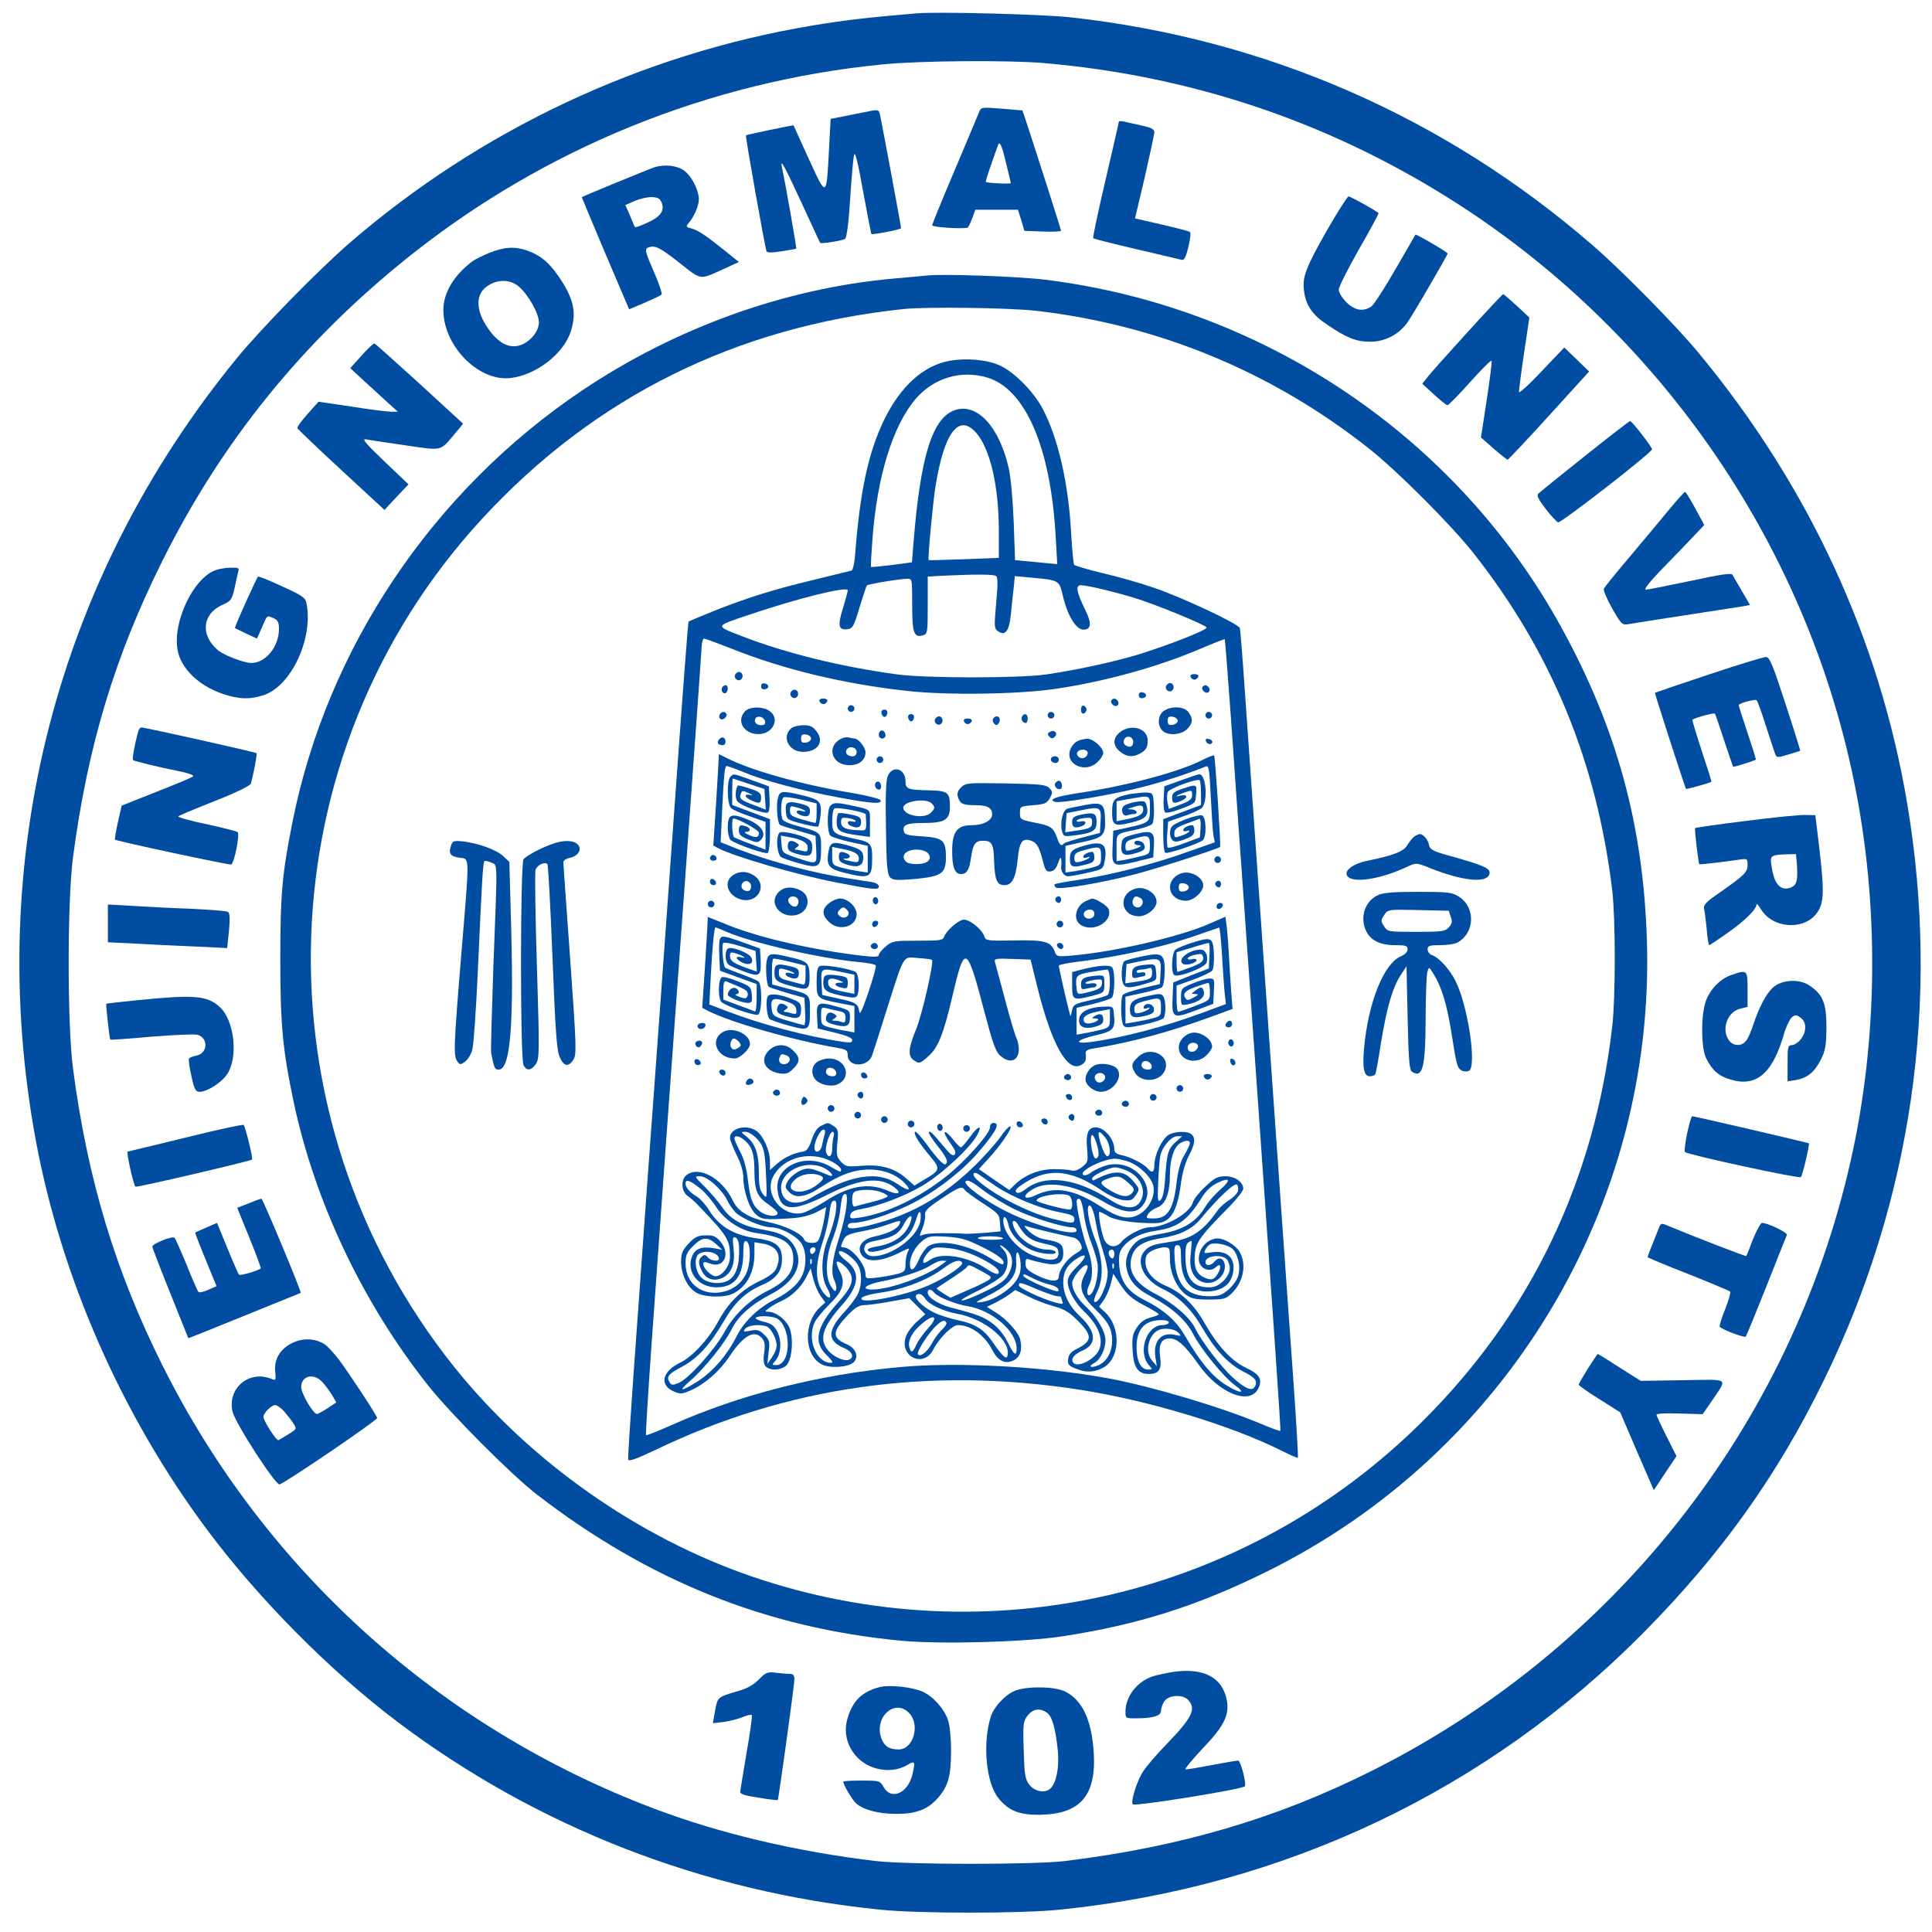 <?xml version="1.0" encoding="UTF-8" standalone="no"?>
<svg
   version="1.0"
   width="1000pt"
   height="1000pt"
   viewBox="0 0 1000 1000"
   preserveAspectRatio="xMidYMid"
   id="svg136"
   sodipodi:docname="BNU.svg"
   inkscape:version="1.4 (86a8ad7, 2024-10-11)"
   xmlns:inkscape="http://www.inkscape.org/namespaces/inkscape"
   xmlns:sodipodi="http://sodipodi.sourceforge.net/DTD/sodipodi-0.dtd"
   xmlns="http://www.w3.org/2000/svg"
   xmlns:svg="http://www.w3.org/2000/svg">
  <defs
     id="defs136" />
  <sodipodi:namedview
     id="namedview136"
     pagecolor="#ffffff"
     bordercolor="#000000"
     borderopacity="0.25"
     inkscape:showpageshadow="2"
     inkscape:pageopacity="0.0"
     inkscape:pagecheckerboard="0"
     inkscape:deskcolor="#d1d1d1"
     inkscape:document-units="pt"
     inkscape:zoom="0.29401402"
     inkscape:cx="511.88036"
     inkscape:cy="664.93428"
     inkscape:window-width="1366"
     inkscape:window-height="706"
     inkscape:window-x="-8"
     inkscape:window-y="-8"
     inkscape:window-maximized="1"
     inkscape:current-layer="svg136">
    <inkscape:page
       x="0"
       y="0"
       width="1000"
       height="1000"
       id="page2"
       margin="0"
       bleed="0" />
  </sodipodi:namedview>
  <g
     transform="matrix(0.115,0,0,-0.115,2.939,995.215)"
     fill="#014da1"
     stroke="none"
     id="g136">
    <path
       d="m 4100,8594 c -224,-19 -319,-30 -470,-55 C 2862,8411 2135,8069 1545,7558 1404,7435 1149,7175 1039,7040 226,6046 -97,4786 135,3524 250,2904 521,2287 905,1771 1138,1458 1459,1134 1765,903 2393,430 3140,139 3935,59 c 169,-18 641,-18 810,0 1009,102 1925,537 2627,1247 350,354 603,708 813,1139 394,807 523,1701 374,2590 -124,741 -443,1431 -938,2029 -102,124 -352,378 -484,491 -666,575 -1467,924 -2343,1021 -130,14 -595,26 -694,18 z m 575,-224 C 5329,8313 5938,8111 6492,7764 7431,7177 8098,6218 8319,5138 8433,4585 8428,3976 8304,3429 8036,2239 7241,1228 6141,680 5716,468 5287,342 4770,278 4629,261 4063,261 3915,278 3561,320 3212,402 2915,515 1949,881 1164,1590 705,2510 493,2934 368,3349 303,3845 c -26,201 -26,749 0,950 66,501 188,905 403,1336 268,538 634,989 1109,1368 611,488 1350,788 2130,865 169,17 565,20 730,6 z"
       id="path1" />
    <path
       d="m 4381,8149 c -5,-13 -55,-131 -110,-262 -56,-131 -101,-242 -101,-247 0,-9 147,-18 160,-10 4,3 13,22 21,43 l 13,37 h 96 96 l 15,-47 14,-48 83,-3 c 45,-2 82,0 82,4 0,6 -170,536 -174,541 0,0 -43,4 -93,8 -91,7 -93,7 -102,-16 z m 124,-239 c 10,-41 19,-77 19,-80 1,-5 -107,0 -112,5 -3,3 11,44 54,165 8,22 18,0 39,-90 z"
       id="path2" />
    <path
       d="m 3860,8148 c -25,-5 -68,-13 -96,-19 l -51,-10 -7,-132 c -12,-226 -10,-225 -91,-49 -38,84 -69,152 -69,152 -14,-1 -211,-42 -214,-45 -4,-3 84,-495 92,-521 3,-8 23,-8 68,-1 34,5 64,11 66,12 3,2 -50,302 -64,365 -10,47 12,6 91,-165 43,-93 79,-172 81,-174 4,-5 98,9 112,18 7,4 16,69 23,181 6,96 14,186 18,198 4,16 18,-39 40,-165 19,-103 36,-190 37,-192 4,-5 134,20 134,26 0,10 -91,498 -96,516 -6,19 -9,19 -74,5 z"
       id="path3" />
    <path
       d="m 5010,8106 c 0,-4 -27,-122 -60,-263 -33,-141 -58,-258 -55,-261 2,-3 89,-25 192,-49 104,-24 195,-46 204,-48 13,-4 20,8 32,57 10,41 12,65 6,69 -6,3 -63,18 -128,33 l -118,27 44,186 c 23,102 43,193 43,203 0,12 -15,20 -57,29 -32,7 -68,15 -80,18 -13,3 -23,2 -23,-1 z"
       id="path4" />
    <path
       d="m 2925,7903 c -16,-4 -326,-132 -332,-136 0,-1 47,-115 106,-254 l 107,-251 69,29 c 39,17 73,33 77,37 4,4 -11,48 -32,97 -45,103 -46,111 -22,117 28,8 51,-5 141,-76 94,-74 84,-72 194,-22 l 67,31 -62,50 c -89,71 -122,93 -152,101 -24,6 -25,8 -13,23 25,28 47,79 47,108 -1,45 -36,111 -72,133 -31,19 -78,24 -123,13 z m 29,-165 c 12,-35 -11,-63 -72,-89 -52,-22 -49,-22 -55,-6 -3,6 -12,29 -21,50 l -17,38 43,19 c 24,10 59,18 78,17 28,-2 36,-7 44,-29 z"
       id="path5" />
    <path
       d="m 5946,7616 c -96,-170 -111,-209 -102,-274 8,-63 39,-107 105,-150 87,-59 130,-76 191,-76 68,-1 134,34 172,91 32,48 178,299 178,306 0,6 -142,89 -145,85 -1,-2 -41,-72 -90,-156 -48,-84 -97,-159 -108,-167 -36,-25 -75,-19 -113,19 -19,19 -34,44 -34,56 0,13 41,94 91,182 50,87 90,161 88,163 -13,12 -126,75 -135,75 -5,0 -49,-69 -98,-154 z"
       id="path6" />
    <path
       d="m 2177,7516 c -32,-13 -65,-30 -75,-37 -85,-64 -132,-142 -132,-221 0,-158 154,-318 296,-306 116,10 246,108 278,212 27,84 12,148 -56,247 -44,63 -81,94 -140,115 -57,20 -104,17 -171,-10 z m 133,-152 c 42,-36 90,-121 90,-161 0,-40 -39,-88 -85,-103 -47,-15 -95,8 -139,69 -63,86 -64,164 -3,201 46,28 99,26 137,-6 z"
       id="path7" />
    <path
       d="m 4145,7414 c -22,-2 -91,-9 -152,-14 -486,-44 -978,-221 -1398,-503 -673,-452 -1148,-1159 -1304,-1942 -47,-235 -55,-329 -55,-615 0,-295 10,-408 60,-645 95,-450 311,-905 604,-1275 102,-129 375,-403 490,-492 504,-389 1035,-602 1644,-659 178,-16 551,-6 721,20 340,52 607,136 920,291 1079,533 1749,1645 1712,2840 -16,519 -135,955 -385,1410 -470,857 -1339,1443 -2322,1565 -123,15 -456,27 -535,19 z m 495,-159 c 551,-64 1063,-276 1500,-623 127,-101 368,-343 466,-467 352,-447 556,-942 625,-1520 15,-128 15,-480 0,-610 -80,-695 -367,-1293 -851,-1775 -795,-793 -1960,-1064 -3020,-702 -514,176 -999,517 -1340,942 -908,1135 -854,2759 126,3821 505,547 1140,862 1894,942 103,11 477,6 600,-8 z"
       id="path8" />
    <path
       d="m 4248,7030 c -117,-21 -220,-114 -294,-265 -71,-147 -108,-318 -130,-598 -3,-46 -11,-80 -17,-81 -7,-2 -82,-20 -167,-41 -184,-44 -302,-81 -453,-141 -61,-25 -112,-46 -113,-47 -3,-3 -20,-226 -84,-1117 -27,-382 -57,-787 -65,-900 -15,-196 -44,-607 -100,-1383 -14,-198 -25,-365 -23,-372 2,-10 35,2 118,41 596,288 1236,379 1915,273 312,-49 679,-160 909,-275 38,-19 70,-33 72,-31 2,2 -7,163 -21,358 -54,753 -150,2125 -216,3069 -11,162 -22,301 -24,307 -7,20 -257,137 -385,181 -63,22 -169,52 -235,67 -66,16 -123,33 -126,37 -3,5 -9,65 -13,134 -12,231 -58,434 -129,569 -40,76 -127,164 -192,194 -56,26 -150,35 -227,21 z m 169,-75 c 173,-51 287,-316 309,-718 l 7,-122 -95,9 -95,9 -6,171 c -4,98 -13,201 -22,241 -41,184 -139,293 -237,265 -106,-31 -161,-203 -193,-611 l -6,-76 -91,-12 c -50,-6 -92,-10 -93,-9 -2,2 1,57 6,123 21,284 91,512 195,634 81,94 204,131 321,96 z m -49,-249 c 63,-72 102,-240 102,-441 v -122 l -157,-6 c -87,-3 -158,-5 -159,-4 -4,9 19,258 31,332 39,243 105,330 183,241 z m 89,-644 c 9,-6 9,-35 1,-122 -9,-104 -9,-115 7,-126 33,-25 52,-1 59,73 4,37 9,92 13,121 l 5,53 76,-7 c 122,-11 124,-12 139,-77 21,-92 60,-157 94,-157 35,0 38,29 8,89 -39,79 -45,111 -20,111 28,0 141,-27 241,-57 93,-28 317,-120 325,-133 6,-10 -154,-73 -295,-118 -108,-34 -290,-74 -430,-94 -125,-17 -543,-17 -670,1 -256,35 -501,96 -697,172 -123,48 -125,43 42,99 214,72 435,127 435,107 0,-6 -10,-42 -21,-79 -25,-78 -21,-101 18,-96 25,3 30,10 56,98 16,52 31,97 33,99 5,6 150,30 182,30 22,1 22,-1 22,-118 0,-127 8,-149 50,-136 19,6 20,14 20,135 v 129 l 73,4 c 147,7 222,6 234,-1 z M 3263,5736 c 240,-96 512,-161 797,-192 182,-20 501,-15 668,10 228,34 470,102 661,185 52,22 96,39 98,38 1,-2 14,-163 28,-358 13,-195 45,-642 70,-994 132,-1873 155,-2208 152,-2211 -2,-2 -41,12 -88,32 -175,74 -491,168 -684,204 -292,54 -681,75 -941,51 -363,-33 -720,-124 -1027,-261 -61,-27 -113,-48 -115,-45 -2,2 10,199 27,437 38,536 100,1389 146,2023 43,596 74,1027 77,1083 1,23 6,42 11,42 5,0 59,-20 120,-44 z"
       id="path9" />
    <path
       d="m 3284,5619 c -10,-17 13,-36 27,-22 12,12 4,33 -11,33 -5,0 -12,-5 -16,-11 z"
       id="path10" />
    <path
       d="m 5333,5608 c 2,-7 10,-13 17,-13 7,0 15,6 18,13 2,7 -5,12 -18,12 -13,0 -20,-5 -17,-12 z"
       id="path11" />
    <path
       d="m 3400,5565 c 0,-10 7,-15 18,-13 21,4 19,22 -2,26 -10,2 -16,-3 -16,-13 z"
       id="path12" />
    <path
       d="m 5224,5569 c -10,-17 13,-36 27,-22 12,12 4,33 -11,33 -5,0 -12,-5 -16,-11 z"
       id="path13" />
    <path
       d="m 3225,5560 c -8,-13 4,-32 16,-25 12,8 12,35 0,35 -6,0 -13,-4 -16,-10 z"
       id="path14" />
    <path
       d="m 5386,5561 c -3,-5 1,-14 8,-20 16,-13 32,2 21,19 -8,12 -22,13 -29,1 z"
       id="path15" />
    <path
       d="m 3534,5539 c -10,-17 13,-36 27,-22 12,12 4,33 -11,33 -5,0 -12,-5 -16,-11 z"
       id="path16" />
    <path
       d="m 5100,5525 c 0,-10 7,-15 18,-13 21,4 19,22 -2,26 -10,2 -16,-3 -16,-13 z"
       id="path17" />
    <path
       d="m 3663,5498 c 2,-7 10,-13 17,-13 7,0 15,6 18,13 2,7 -5,12 -18,12 -13,0 -20,-5 -17,-12 z"
       id="path18" />
    <path
       d="m 4976,5501 c -3,-5 1,-14 8,-20 16,-13 32,2 21,19 -8,12 -22,13 -29,1 z"
       id="path19" />
    <path
       d="m 3790,5465 c 0,-8 7,-15 15,-15 8,0 15,7 15,15 0,8 -7,15 -15,15 -8,0 -15,-7 -15,-15 z"
       id="path20" />
    <path
       d="m 4840,5460 c 0,-13 5,-20 13,-17 6,2 12,10 12,17 0,7 -6,15 -12,18 -8,2 -13,-5 -13,-18 z"
       id="path21" />
    <path
       d="m 3327,5452 c -40,-44 -4,-102 61,-102 66,0 99,70 50,104 -31,22 -91,20 -111,-2 z m 91,-45 c 2,-11 -3,-17 -17,-17 -23,0 -35,15 -26,31 10,15 39,6 43,-14 z"
       id="path22" />
    <path
       d="m 5212,5454 c -26,-18 -30,-65 -6,-88 24,-25 86,-20 112,7 26,28 27,45 6,75 -18,27 -78,30 -112,6 z m 63,-44 c 0,-8 -10,-16 -22,-18 -18,-3 -23,2 -23,18 0,16 5,21 23,18 12,-2 22,-10 22,-18 z"
       id="path23" />
    <path
       d="m 3942,5444 c 4,-21 22,-23 26,-1 2,10 -3,17 -13,17 -10,0 -15,-6 -13,-16 z"
       id="path24" />
    <path
       d="m 3215,5440 c -11,-17 5,-32 21,-19 7,6 11,15 8,20 -7,12 -21,11 -29,-1 z"
       id="path25" />
    <path
       d="m 4690,5435 c 0,-8 7,-15 15,-15 8,0 15,7 15,15 0,8 -7,15 -15,15 -8,0 -15,-7 -15,-15 z"
       id="path26" />
    <path
       d="m 5400,5435 c 0,-8 7,-15 15,-15 8,0 15,7 15,15 0,8 -7,15 -15,15 -8,0 -15,-7 -15,-15 z"
       id="path27" />
    <path
       d="m 4062,5424 c 4,-21 22,-23 26,-1 2,10 -3,17 -13,17 -10,0 -15,-6 -13,-16 z"
       id="path28" />
    <path
       d="m 4575,5430 c -7,-12 2,-30 16,-30 5,0 9,9 9,20 0,21 -15,27 -25,10 z"
       id="path29" />
    <path
       d="m 4184,5419 c -10,-17 13,-36 27,-22 12,12 4,33 -11,33 -5,0 -12,-5 -16,-11 z"
       id="path30" />
    <path
       d="m 4444,5419 c -3,-6 -1,-16 5,-22 9,-9 14,-8 21,3 9,15 4,30 -10,30 -5,0 -12,-5 -16,-11 z"
       id="path31" />
    <path
       d="m 4313,5408 c 2,-7 10,-13 17,-13 7,0 15,6 18,13 2,7 -5,12 -18,12 -13,0 -20,-5 -17,-12 z"
       id="path32" />
    <path
       d="m 3538,5378 c -48,-38 -15,-108 51,-108 67,0 97,47 60,93 -16,21 -29,27 -58,27 -20,0 -44,-6 -53,-12 z m 87,-48 c 0,-8 -10,-16 -22,-18 -18,-3 -23,2 -23,18 0,16 5,21 23,18 12,-2 22,-10 22,-18 z"
       id="path33" />
    <path
       d="m 5016,5359 c -34,-26 -34,-62 0,-88 30,-24 55,-26 87,-10 29,16 37,28 37,61 0,54 -74,76 -124,37 z m 59,-43 c 0,-22 -14,-29 -34,-17 -19,12 -6,43 16,39 10,-2 18,-12 18,-22 z"
       id="path34" />
    <path
       d="m 3936,5363 c -12,-12 -6,-33 9,-33 8,0 15,6 15,14 0,17 -14,28 -24,19 z"
       id="path35" />
    <path
       d="m 4700,5360 c -12,-7 -12,-12 -2,-22 9,-9 15,-9 24,0 16,16 -2,34 -22,22 z"
       id="path36" />
    <path
       d="m 3211,5326 c -12,-14 -5,-26 16,-26 15,0 18,26 4,34 -5,3 -14,0 -20,-8 z"
       id="path37" />
    <path
       d="m 3770,5333 c -79,-29 -58,-123 28,-123 43,0 72,23 72,58 0,22 -32,62 -49,62 -5,0 -15,2 -23,4 -7,3 -20,2 -28,-1 z m 60,-63 c 0,-13 -7,-20 -19,-20 -22,0 -35,15 -26,30 12,19 45,11 45,-10 z"
       id="path38" />
    <path
       d="m 4823,5318 c -12,-6 -26,-23 -32,-39 -23,-67 71,-108 124,-54 14,13 25,31 25,40 0,24 -46,65 -72,64 -13,0 -33,-5 -45,-11 z m 47,-53 c 0,-9 -7,-18 -16,-22 -18,-7 -39,11 -30,26 11,17 46,13 46,-4 z"
       id="path39" />
    <path
       d="m 5402,5318 c 5,-15 28,-18 29,-3 0,6 -7,12 -17,13 -10,3 -15,-1 -12,-10 z"
       id="path40" />
    <path
       d="m 3209,5238 c 0,-13 -6,-106 -12,-206 l -12,-184 25,-13 c 75,-38 353,-119 530,-153 164,-32 190,-35 190,-18 0,9 -13,17 -32,20 -18,3 -67,10 -108,17 -148,22 -344,74 -491,130 l -81,32 7,151 c 7,147 11,185 18,192 2,2 36,-10 75,-26 90,-38 257,-83 430,-115 150,-28 196,-31 190,-13 -3,7 -59,21 -134,34 -224,37 -447,100 -556,155 l -38,19 z"
       id="path41" />
    <path
       d="m 5387,5234 c -104,-54 -341,-117 -557,-149 -104,-16 -138,-29 -108,-40 21,-8 248,30 388,65 96,24 209,61 291,94 14,6 17,-10 23,-136 4,-79 9,-157 12,-174 l 6,-31 -119,-42 c -152,-55 -348,-105 -488,-126 -60,-9 -111,-18 -114,-21 -3,-2 0,-9 5,-14 13,-13 209,20 364,61 103,27 367,113 376,121 4,5 -22,407 -27,412 -2,2 -26,-7 -52,-20 z"
       id="path42" />
    <path
       d="m 3920,5235 c 0,-8 7,-15 15,-15 8,0 15,7 15,15 0,8 -7,15 -15,15 -8,0 -15,-7 -15,-15 z"
       id="path43" />
    <path
       d="m 4707,5244 c -9,-10 2,-24 19,-24 8,0 14,7 14,15 0,15 -21,21 -33,9 z"
       id="path44" />
    <path
       d="m 3970,5161 c -8,-20 -11,-91 -8,-235 2,-170 6,-208 19,-221 13,-13 30,-14 113,-7 121,12 138,24 138,102 -1,73 -15,84 -110,90 -65,4 -77,8 -80,24 -6,28 15,36 93,36 91,0 115,15 115,73 0,65 -9,72 -96,74 -95,2 -104,6 -104,41 0,57 -59,74 -80,23 z m 198,-123 c 16,-16 15,-23 -4,-42 -30,-30 -124,-13 -124,23 0,29 102,45 128,19 z m -17,-224 c 22,-27 -1,-49 -51,-49 -29,0 -46,5 -53,17 -17,25 9,48 53,48 22,0 43,-7 51,-16 z"
       id="path45" />
    <path
       d="m 3262,5158 c -17,-17 -15,-123 2,-140 7,-8 46,-25 85,-38 l 71,-25 v -62 -63 l -66,25 c -36,13 -69,27 -75,30 -9,6 -13,85 -4,85 21,0 115,-52 115,-64 0,-22 -12,-25 -45,-10 -19,8 -23,13 -12,14 21,0 22,16 1,24 -27,10 -34,7 -34,-18 0,-19 9,-27 42,-40 37,-15 43,-16 57,-2 27,28 4,65 -58,91 -75,31 -91,25 -91,-35 0,-26 6,-52 13,-57 22,-18 156,-65 167,-58 5,3 10,39 10,79 v 73 l -85,32 -85,32 v 60 c 0,32 1,59 3,59 1,0 34,-11 72,-24 l 70,-23 3,-46 3,-47 -52,20 c -61,23 -69,29 -60,52 5,14 9,15 36,2 18,-8 21,-12 8,-8 -31,7 -29,-10 2,-24 37,-17 45,-15 45,12 0,20 -8,27 -51,41 -28,9 -52,15 -53,14 -12,-14 -14,-58 -3,-71 17,-22 128,-61 139,-50 5,5 8,33 6,63 l -3,54 -75,27 c -89,32 -83,31 -98,16 z"
       id="path46" />
    <path
       d="m 5290,5142 -75,-27 -3,-54 c -2,-30 1,-58 6,-63 5,-5 36,2 73,16 63,24 64,24 67,65 4,46 3,47 -61,25 -39,-13 -47,-20 -47,-40 0,-27 8,-29 44,-13 30,14 25,29 -7,22 -31,-8 -18,2 21,15 30,10 32,10 32,-12 0,-19 -10,-27 -52,-43 l -53,-20 -6,31 c -3,17 -2,38 2,46 8,16 134,62 143,52 3,-3 6,-29 6,-58 v -53 l -85,-32 -85,-32 v -73 c 0,-40 4,-75 9,-78 10,-7 148,40 169,56 18,15 16,104 -3,112 -16,6 -109,-27 -132,-46 -17,-14 -16,-53 0,-67 10,-8 24,-6 55,6 33,12 42,21 42,40 0,12 -4,23 -9,23 -18,0 -41,-12 -41,-22 0,-6 7,-7 16,-4 8,3 13,2 10,-3 -3,-5 -19,-14 -36,-19 -28,-10 -30,-9 -30,12 0,18 10,26 52,42 29,10 56,21 61,23 4,1 7,-16 5,-40 l -3,-44 -70,-26 c -38,-15 -72,-24 -75,-19 -3,4 -4,32 -2,62 l 4,54 66,23 c 37,12 75,30 85,38 30,28 20,156 -12,152 -4,0 -40,-12 -81,-27 z"
       id="path47" />
    <path
       d="m 3915,5130 c -7,-12 2,-30 16,-30 12,0 12,27 0,35 -5,3 -12,1 -16,-5 z"
       id="path48" />
    <path
       d="m 4724,5129 c -8,-14 11,-33 25,-25 11,7 4,36 -9,36 -5,0 -12,-5 -16,-11 z"
       id="path49" />
    <path
       d="m 4300,5110 c -15,-15 -19,-27 -14,-43 9,-31 22,-37 80,-37 52,0 74,-12 74,-41 0,-28 -40,-49 -91,-49 -67,0 -89,-29 -89,-117 0,-72 12,-103 39,-103 27,0 38,18 46,75 9,61 19,75 55,75 39,0 47,-15 49,-95 3,-82 13,-105 46,-105 35,0 52,33 60,118 8,79 21,97 63,81 24,-9 35,-30 52,-97 9,-36 15,-43 33,-40 15,2 26,14 34,38 8,24 12,29 14,15 1,-11 1,-24 0,-29 -4,-21 12,-46 30,-46 11,0 51,7 89,16 67,15 70,17 76,50 15,79 -7,96 -90,72 -55,-15 -66,-25 -66,-59 0,-37 10,-42 64,-28 39,9 46,15 46,35 0,13 -4,24 -9,24 -18,0 -41,-12 -41,-22 0,-6 8,-7 18,-3 11,4 13,3 7,-3 -5,-5 -22,-12 -37,-16 -24,-6 -28,-3 -28,17 0,19 8,25 45,35 71,19 75,17 75,-28 0,-37 -2,-40 -37,-50 -21,-6 -57,-13 -80,-17 l -43,-6 v 60 60 l 81,18 c 90,19 100,30 97,106 -2,66 -14,74 -89,60 -35,-7 -72,-14 -81,-17 -20,-6 -33,-62 -24,-100 7,-25 9,-26 57,-20 83,11 99,21 99,60 0,40 -11,45 -67,34 -36,-8 -43,-13 -43,-34 0,-24 13,-30 44,-18 23,9 20,27 -4,21 -11,-3 -20,-2 -20,3 0,4 16,10 35,12 31,3 35,1 35,-18 0,-25 -9,-30 -74,-39 l -47,-7 3,43 3,43 65,13 c 86,18 92,15 88,-49 l -3,-53 -77,-20 c -42,-11 -80,-23 -84,-27 -13,-14 -20,-9 -32,26 -17,46 -28,54 -103,68 -62,13 -64,14 -64,43 0,29 1,30 60,35 52,4 61,8 75,32 13,25 13,29 -3,45 -15,16 -41,18 -197,21 -171,3 -180,2 -200,-18 z"
       id="path50" />
    <path
       d="m 3474,5054 c -6,-34 0,-101 10,-112 3,-3 41,-15 83,-27 l 78,-23 3,-61 c 3,-70 6,-69 -88,-38 -64,22 -65,23 -68,61 l -3,39 33,-6 c 60,-10 88,-25 88,-48 0,-17 -4,-20 -22,-15 -13,3 -27,6 -33,6 -5,0 -3,5 5,10 13,9 13,11 0,20 -25,16 -40,11 -40,-14 0,-19 8,-26 44,-36 53,-15 66,-9 66,31 0,25 -6,33 -37,46 -21,8 -55,18 -75,20 -33,5 -38,3 -43,-19 -7,-27 0,-77 13,-90 5,-5 41,-18 81,-29 92,-26 101,-20 101,67 0,72 1,71 -100,99 -36,9 -68,22 -72,29 -12,17 -9,94 3,101 5,4 41,-1 80,-10 l 69,-17 v -44 c 0,-24 -3,-44 -6,-44 -3,0 -30,7 -60,16 -46,13 -54,19 -54,39 0,22 3,23 31,15 18,-5 34,-12 38,-16 3,-4 -4,-3 -16,0 -26,8 -32,-8 -7,-18 30,-12 44,-6 44,17 0,20 -8,25 -47,35 -56,12 -66,6 -61,-39 3,-33 5,-35 71,-52 38,-10 71,-16 74,-13 3,3 8,27 11,54 5,58 -4,68 -85,87 -92,22 -101,21 -109,-21 z"
       id="path51" />
    <path
       d="m 5055,5079 c -66,-14 -75,-23 -75,-81 0,-60 10,-65 87,-46 63,15 79,32 69,72 -6,26 -9,27 -49,21 -23,-4 -48,-12 -55,-19 -16,-16 -4,-49 15,-42 8,3 21,6 29,6 24,0 16,20 -8,21 -22,1 -22,1 2,9 41,13 50,11 50,-10 0,-22 -23,-34 -84,-45 l -36,-7 v 45 45 l 63,11 c 91,16 87,18 87,-44 0,-63 -1,-64 -105,-87 l -60,-13 -3,-73 c -4,-89 1,-91 106,-66 l 77,19 3,53 c 4,64 -8,71 -87,51 -53,-14 -56,-17 -59,-48 -4,-42 10,-52 57,-39 45,12 53,20 45,41 -7,18 -44,24 -44,7 0,-5 8,-10 17,-10 23,0 11,-9 -26,-20 -29,-8 -31,-7 -31,15 0,19 8,26 38,34 65,19 72,16 72,-29 0,-37 -2,-40 -37,-49 -21,-5 -55,-13 -75,-17 l -38,-6 v 60 c 0,67 -6,62 93,83 31,7 62,18 68,25 5,7 9,41 7,76 -3,62 -3,63 -33,65 -16,0 -52,-3 -80,-8 z"
       id="path52" />
    <path
       d="m 3712,5028 c -16,-16 -16,-123 1,-136 7,-6 48,-19 90,-28 l 77,-17 v -60 -60 l -42,6 c -24,4 -60,11 -80,17 -36,10 -38,13 -38,52 v 40 l 36,-7 c 61,-11 84,-23 84,-45 0,-17 -5,-19 -32,-13 -38,7 -49,13 -25,13 21,0 22,16 1,24 -27,10 -34,7 -34,-17 0,-19 8,-26 41,-36 47,-14 69,-3 69,34 0,28 -13,38 -66,53 -69,20 -82,17 -90,-23 -12,-66 -1,-81 70,-99 117,-29 126,-24 126,69 0,61 -7,69 -75,83 -99,21 -105,25 -105,81 0,27 4,52 10,56 12,8 140,-16 141,-27 0,-4 1,-23 2,-40 0,-31 -2,-33 -32,-31 -60,2 -81,12 -81,36 0,20 4,23 30,19 17,-2 32,-8 35,-12 3,-5 -4,-6 -15,-3 -24,6 -27,-12 -4,-21 30,-12 44,-6 44,18 0,21 -7,26 -47,34 -26,6 -51,8 -55,6 -4,-3 -8,-21 -8,-40 0,-39 15,-49 100,-60 l 50,-7 v 62 c 0,67 9,59 -90,81 -59,13 -74,12 -88,-2 z"
       id="path53" />
    <path
       d="m 3176,4803 c -11,-11 -6,-23 9,-23 8,0 15,4 15,9 0,13 -16,22 -24,14 z"
       id="path54" />
    <path
       d="m 5440,4785 c 0,-8 7,-15 15,-15 8,0 15,7 15,15 0,8 -7,15 -15,15 -8,0 -15,-7 -15,-15 z"
       id="path55" />
    <path
       d="m 3272,4714 c -44,-31 -21,-94 40,-109 71,-18 117,61 62,104 -32,25 -71,27 -102,5 z m 83,-48 c 0,-22 -14,-29 -34,-17 -19,12 -6,43 16,39 10,-2 18,-12 18,-22 z"
       id="path56" />
    <path
       d="m 5290,4723 c -77,-29 -60,-123 23,-123 33,0 77,40 77,69 0,37 -59,69 -100,54 z m 35,-63 c 0,-8 -10,-16 -22,-18 -18,-3 -23,2 -23,18 0,16 5,21 23,18 12,-2 22,-10 22,-18 z"
       id="path57" />
    <path
       d="m 3170,4686 c 0,-9 7,-16 16,-16 17,0 14,22 -4,28 -7,2 -12,-3 -12,-12 z"
       id="path58" />
    <path
       d="m 5447,4684 c -8,-8 1,-24 14,-24 5,0 9,7 9,15 0,15 -12,20 -23,9 z"
       id="path59" />
    <path
       d="m 3480,4640 c -54,-54 16,-130 91,-100 49,21 52,87 3,108 -37,18 -72,14 -94,-8 z m 87,-36 c 3,-8 1,-20 -6,-27 -14,-14 -47,15 -37,32 10,16 36,13 43,-5 z"
       id="path60" />
    <path
       d="m 5080,4653 c -76,-28 -60,-123 21,-123 36,0 79,36 79,65 0,41 -57,74 -100,58 z m 29,-42 c 17,-11 7,-41 -13,-41 -19,0 -29,17 -22,35 6,17 15,18 35,6 z"
       id="path61" />
    <path
       d="m 3905,4610 c -4,-6 -3,-16 3,-22 6,-6 12,-6 17,2 4,6 3,16 -3,22 -6,6 -12,6 -17,-2 z"
       id="path62" />
    <path
       d="m 4727,4614 c -8,-8 1,-24 14,-24 5,0 9,7 9,15 0,15 -12,20 -23,9 z"
       id="path63" />
    <path
       d="m 3706,4589 c -33,-26 -33,-53 -1,-84 45,-45 125,-23 125,35 0,33 -40,70 -75,70 -12,0 -34,-9 -49,-21 z m 83,-33 c 17,-20 -13,-43 -34,-26 -12,10 -13,16 -4,26 6,8 15,14 19,14 4,0 13,-6 19,-14 z"
       id="path64" />
    <path
       d="m 4865,4600 c -47,-19 -64,-81 -29,-107 54,-39 147,10 129,68 -5,16 -62,52 -77,48 -2,0 -12,-4 -23,-9 z m 35,-60 c 0,-21 -33,-29 -45,-10 -9,15 4,30 26,30 12,0 19,-7 19,-20 z"
       id="path65" />
    <path
       d="m 3160,4585 c 0,-8 7,-15 15,-15 8,0 15,7 15,15 0,8 -7,15 -15,15 -8,0 -15,-7 -15,-15 z"
       id="path66" />
    <path
       d="m 5450,4574 c 0,-17 22,-14 28,4 2,7 -3,12 -12,12 -9,0 -16,-7 -16,-16 z"
       id="path67" />
    <path
       d="m 3159,4501 c 0,-14 -6,-106 -12,-204 l -12,-179 25,-13 c 100,-52 390,-135 593,-169 31,-6 37,-11 37,-32 0,-53 89,-55 109,-2 5,13 34,104 65,203 83,260 72,243 143,237 32,-2 60,-6 62,-8 10,-9 -44,-246 -71,-312 -35,-84 -38,-120 -12,-139 25,-18 29,-17 68,18 42,37 67,98 107,269 56,239 64,235 145,-73 36,-137 50,-177 70,-194 43,-39 84,-25 84,30 0,15 -5,37 -10,48 -6,10 -29,87 -51,171 -23,84 -43,161 -46,171 -5,16 2,18 77,15 l 83,-3 32,-130 c 63,-252 134,-378 194,-345 21,11 25,20 22,52 -2,12 8,19 36,23 171,28 338,73 527,142 l 98,36 -6,76 c -3,42 -8,121 -11,176 -3,55 -8,114 -11,131 l -4,32 -78,-34 c -132,-57 -417,-123 -604,-140 -77,-7 -78,-6 -87,19 -17,43 -44,51 -183,48 -118,-2 -127,-1 -133,18 -11,34 -74,83 -98,75 -28,-8 -75,-52 -83,-76 -5,-16 -18,-18 -119,-18 -107,0 -115,-1 -144,-26 -17,-14 -31,-31 -31,-38 0,-9 -17,-10 -72,-4 -224,26 -461,80 -603,137 l -95,38 z m 88,-42 c 114,-49 416,-118 591,-135 40,-3 75,-10 78,-15 3,-5 -12,-59 -33,-121 -26,-77 -39,-105 -41,-88 -5,37 -16,43 -95,60 l -72,16 -3,57 c -3,65 -4,65 91,46 l 57,-12 v -43 -43 l -32,6 c -71,14 -83,20 -86,41 -4,24 16,28 53,12 19,-8 19,-9 -3,-9 -29,-1 -20,-17 13,-23 22,-5 25,-2 25,22 0,25 -4,28 -46,34 -56,7 -64,3 -64,-34 0,-34 14,-43 89,-59 43,-9 56,-9 63,1 12,20 9,94 -5,106 -16,14 -143,36 -162,28 -11,-4 -15,-22 -15,-70 0,-76 1,-77 103,-97 l 67,-13 v -59 -60 l -37,7 c -21,3 -55,11 -75,16 -36,10 -38,13 -38,52 0,38 1,40 26,34 15,-4 39,-10 55,-13 23,-4 29,-11 29,-30 0,-19 -4,-24 -16,-19 -9,3 -23,6 -32,6 -15,0 -15,2 -2,10 13,9 13,11 0,20 -21,13 -34,7 -38,-17 -2,-16 5,-22 39,-31 54,-14 69,-7 69,33 0,31 -2,33 -61,49 -82,23 -91,19 -87,-46 l 3,-53 78,-19 c 52,-13 77,-23 77,-33 0,-12 -9,-13 -42,-8 -162,24 -365,78 -517,136 l -84,32 7,136 c 7,128 15,211 21,211 2,0 25,-9 52,-21 z m 2227,-96 c 4,-65 9,-143 12,-173 l 6,-55 -102,-38 c -172,-64 -365,-114 -507,-133 -79,-10 -65,10 22,30 82,19 90,28 83,97 -3,34 -4,34 -50,32 -61,-2 -102,-22 -106,-53 -6,-36 20,-50 68,-38 33,9 40,15 40,34 0,25 -15,30 -40,14 -13,-8 -12,-10 5,-10 26,0 7,-17 -25,-22 -17,-2 -26,2 -28,14 -4,19 20,32 82,43 l 36,7 v -40 c 0,-39 -2,-42 -37,-52 -21,-5 -55,-13 -75,-16 l -38,-7 v 61 60 l 73,17 c 39,10 78,22 85,28 14,11 16,114 3,136 -9,14 -64,11 -143,-10 l -38,-10 v -59 c 0,-69 3,-70 95,-47 49,13 50,14 50,53 0,37 -1,39 -30,37 -60,-4 -75,-12 -75,-39 0,-22 3,-25 23,-20 12,3 28,6 35,6 6,0 12,5 12,11 0,7 -10,9 -25,7 -14,-3 -25,-2 -25,2 0,8 61,20 72,14 3,-2 4,-13 1,-23 -3,-14 -20,-23 -55,-31 -54,-14 -55,-13 -58,15 -6,59 -3,62 63,74 35,6 69,11 75,11 15,0 16,-106 1,-115 -6,-4 -43,-15 -82,-24 -67,-15 -72,-19 -78,-46 -6,-30 -6,-30 -12,-5 -12,43 -47,200 -47,208 0,4 44,13 98,19 168,21 362,63 492,107 69,24 128,44 131,45 4,0 9,-52 13,-116 z"
       id="path68" />
    <path
       d="m 3214,4426 c -3,-7 -4,-42 -2,-77 l 3,-64 82,-30 83,-30 v -63 c 0,-35 -3,-62 -8,-60 -4,2 -38,14 -75,28 l -67,25 v 43 c 0,31 4,43 13,39 87,-35 97,-41 97,-58 0,-10 -6,-19 -12,-18 -19,1 -55,17 -40,18 17,1 15,20 -4,28 -15,5 -33,-11 -34,-30 0,-11 64,-37 90,-37 18,0 21,5 18,37 -3,35 -6,38 -62,60 -32,13 -65,22 -72,19 -18,-7 -19,-100 -1,-113 23,-19 148,-62 163,-56 18,7 20,136 2,150 -7,5 -42,20 -78,33 -36,13 -68,26 -72,29 -9,8 -16,98 -9,110 4,5 35,0 76,-13 l 70,-22 3,-47 3,-46 -40,14 c -63,22 -81,34 -81,56 0,16 4,19 23,13 32,-9 59,-27 30,-19 -32,9 -29,-9 4,-24 32,-15 54,0 37,26 -12,19 -82,46 -101,39 -17,-7 -17,-60 0,-73 6,-6 39,-20 71,-32 70,-26 77,-21 74,54 l -3,50 -75,27 c -87,31 -99,33 -106,14 z"
       id="path69" />
    <path
       d="m 3425,4328 c -6,-33 0,-106 9,-115 3,-3 40,-15 83,-28 l 78,-22 3,-62 c 2,-33 0,-61 -4,-61 -4,0 -37,9 -74,20 -62,18 -68,23 -72,50 -7,49 4,56 59,39 37,-12 49,-20 51,-38 3,-21 1,-23 -20,-18 -12,4 -27,7 -33,7 -5,0 -3,5 5,10 13,9 13,11 0,20 -21,13 -34,7 -38,-17 -2,-16 6,-23 42,-33 53,-15 66,-9 66,31 0,25 -6,33 -37,45 -55,23 -104,29 -113,14 -10,-16 -5,-89 8,-102 5,-5 44,-18 86,-30 93,-25 96,-23 96,69 0,72 1,71 -102,98 l -68,18 -1,41 c -1,44 1,69 6,75 2,2 36,-4 75,-14 l 70,-17 v -45 c 0,-37 -3,-44 -17,-39 -10,3 -37,10 -60,16 -36,9 -43,15 -43,35 0,22 2,23 31,15 18,-5 34,-12 38,-16 3,-4 -4,-3 -16,0 -26,8 -32,-8 -7,-18 30,-12 44,-6 44,17 0,20 -7,25 -43,33 -57,13 -67,9 -67,-31 0,-35 11,-43 99,-65 53,-14 61,-6 59,57 -1,52 -10,61 -85,78 -90,22 -101,20 -108,-17 z"
       id="path70" />
    <path
       d="m 5337,4410 c -32,-10 -64,-24 -72,-30 -17,-14 -21,-105 -5,-115 19,-12 139,35 145,56 9,29 -4,59 -26,59 -54,0 -110,-46 -79,-65 13,-8 60,5 60,17 0,6 -9,8 -20,5 -11,-3 -20,-2 -20,3 0,8 34,20 58,20 6,0 12,-9 12,-19 0,-15 -15,-25 -55,-40 -31,-12 -58,-21 -60,-21 -3,0 -5,20 -5,44 v 44 l 69,21 c 38,12 72,21 76,21 3,0 5,-26 3,-57 l -3,-58 -80,-31 -80,-32 -3,-71 c -4,-90 3,-93 106,-54 l 77,29 3,57 c 3,54 2,57 -20,57 -12,0 -46,-10 -75,-22 -51,-21 -53,-23 -53,-61 0,-39 0,-39 32,-33 49,10 77,32 71,56 -6,24 -13,25 -39,5 -19,-14 -19,-14 1,-15 17,-1 15,-3 -9,-16 -22,-13 -30,-13 -36,-3 -14,21 -1,35 48,52 26,9 50,17 55,17 4,0 7,-18 7,-39 0,-39 0,-39 -68,-65 -37,-14 -71,-26 -75,-26 -4,0 -7,27 -7,59 v 59 l 75,27 c 41,15 79,33 85,40 6,7 10,42 8,77 -4,74 -10,77 -101,48 z"
       id="path71" />
    <path
       d="m 5098,4346 c -32,-7 -61,-15 -64,-19 -10,-10 -14,-59 -8,-89 7,-33 26,-35 103,-12 52,15 52,15 49,52 -3,34 -5,37 -33,35 -60,-4 -75,-12 -75,-39 0,-22 3,-25 23,-20 12,3 25,6 30,6 4,0 7,5 7,11 0,6 -9,9 -20,6 -11,-3 -20,-1 -20,4 0,5 9,9 19,9 11,0 26,3 35,6 12,5 16,0 16,-19 0,-28 -8,-32 -74,-42 l -47,-7 3,43 3,44 65,13 c 86,17 92,14 88,-50 l -3,-53 -80,-19 c -44,-11 -83,-24 -87,-30 -11,-16 -9,-118 2,-136 8,-13 19,-13 91,2 45,10 86,23 91,30 11,18 10,80 -2,98 -7,12 -18,13 -66,2 -68,-14 -84,-26 -84,-62 0,-35 16,-41 69,-28 35,9 41,15 39,32 -3,23 -38,30 -46,8 -2,-8 2,-10 15,-6 12,5 15,4 8,-3 -5,-6 -22,-13 -37,-17 -24,-6 -28,-3 -28,17 0,19 8,25 45,35 71,19 75,17 75,-28 0,-37 -2,-40 -37,-49 -21,-6 -57,-13 -80,-17 l -43,-7 v 61 60 l 78,17 c 42,9 81,21 86,25 13,13 18,108 6,130 -12,23 -30,24 -112,6 z"
       id="path72" />
    <path
       d="m 3900,4494 c 0,-9 5,-14 12,-12 18,6 21,28 4,28 -9,0 -16,-7 -16,-16 z"
       id="path73" />
    <path
       d="m 4730,4495 c 0,-8 7,-15 15,-15 8,0 15,7 15,15 0,8 -7,15 -15,15 -8,0 -15,-7 -15,-15 z"
       id="path74" />
    <path
       d="m 3895,4401 c -7,-12 12,-24 25,-16 11,7 4,25 -10,25 -5,0 -11,-4 -15,-9 z"
       id="path75" />
    <path
       d="m 4732,4398 c 6,-18 28,-21 28,-4 0,9 -7,16 -16,16 -9,0 -14,-5 -12,-12 z"
       id="path76" />
    <path
       d="m 5497,4053 c -12,-11 -8,-23 8,-23 8,0 15,7 15,15 0,16 -12,20 -23,8 z"
       id="path77" />
    <path
       d="m 3115,4041 c -3,-5 -1,-12 5,-16 12,-7 30,2 30,16 0,12 -27,12 -35,0 z"
       id="path78" />
    <path
       d="m 3228,4009 c -62,-36 -25,-119 53,-119 24,0 69,43 69,65 0,45 -78,80 -122,54 z m 73,-45 c 10,-13 10,-17 -2,-25 -18,-12 -26,-11 -34,1 -8,13 1,40 13,40 5,0 15,-7 23,-16 z"
       id="path79" />
    <path
       d="m 5330,4003 c -30,-11 -50,-37 -50,-63 0,-59 79,-82 125,-35 14,13 25,31 25,38 0,38 -62,75 -100,60 z m 33,-49 c 11,-11 -5,-34 -24,-34 -12,0 -19,7 -19,20 0,19 28,28 43,14 z"
       id="path80" />
    <path
       d="m 5505,3970 c -4,-6 -3,-16 3,-22 6,-6 12,-6 17,2 4,6 3,16 -3,22 -6,6 -12,6 -17,-2 z"
       id="path81" />
    <path
       d="m 3107,3964 c -8,-8 1,-24 13,-24 4,0 10,7 14,15 5,15 -14,21 -27,9 z"
       id="path82" />
    <path
       d="m 3434,3925 c -41,-41 -17,-91 48,-102 30,-4 41,-1 62,20 32,32 33,51 1,82 -32,33 -78,33 -111,0 z m 80,-21 c 21,-8 20,-30 -1,-38 -21,-8 -38,8 -30,28 7,18 9,18 31,10 z"
       id="path83" />
    <path
       d="m 5095,3895 c -28,-27 -30,-37 -14,-66 25,-48 109,-47 134,2 36,69 -63,122 -120,64 z m 63,-38 c 2,-11 -3,-17 -17,-17 -23,0 -35,15 -26,31 10,15 39,6 43,-14 z"
       id="path84" />
    <path
       d="m 3100,3876 c 0,-9 7,-16 16,-16 9,0 14,5 12,12 -6,18 -28,21 -28,4 z"
       id="path85" />
    <path
       d="m 3652,3874 c -24,-17 -29,-51 -9,-77 17,-23 67,-36 97,-25 72,27 45,118 -35,118 -17,0 -41,-7 -53,-16 z m 86,-47 c 2,-11 -3,-17 -17,-17 -23,0 -35,15 -26,31 10,15 39,6 43,-14 z"
       id="path86" />
    <path
       d="m 5512,3876 c 1,-10 8,-17 13,-17 15,1 12,24 -3,29 -9,3 -13,-2 -10,-12 z"
       id="path87" />
    <path
       d="m 4903,3860 c -23,-10 -43,-39 -43,-64 0,-26 38,-56 69,-56 60,0 107,76 68,109 -20,16 -69,22 -94,11 z m 45,-59 c -2,-9 -11,-17 -21,-19 -21,-4 -35,27 -17,38 19,12 42,0 38,-19 z"
       id="path88" />
    <path
       d="m 3212,3828 c 6,-18 28,-21 28,-4 0,9 -7,16 -16,16 -9,0 -14,-5 -12,-12 z"
       id="path89" />
    <path
       d="m 3850,3816 c 0,-9 7,-16 16,-16 9,0 14,5 12,12 -6,18 -28,21 -28,4 z"
       id="path90" />
    <path
       d="m 4765,3811 c -7,-12 12,-24 25,-16 11,7 4,25 -10,25 -5,0 -11,-4 -15,-9 z"
       id="path91" />
    <path
       d="m 5393,3808 c 2,-7 10,-13 17,-13 7,0 15,6 18,13 2,7 -5,12 -18,12 -13,0 -20,-5 -17,-12 z"
       id="path92" />
    <path
       d="m 3335,3789 c -10,-15 1,-23 20,-15 9,3 13,10 10,16 -8,13 -22,13 -30,-1 z"
       id="path93" />
    <path
       d="m 5270,3755 c 0,-8 7,-15 15,-15 8,0 15,7 15,15 0,8 -7,15 -15,15 -8,0 -15,-7 -15,-15 z"
       id="path94" />
    <path
       d="m 3455,3741 c -7,-12 12,-24 25,-16 11,7 4,25 -10,25 -5,0 -11,-4 -15,-9 z"
       id="path95" />
    <path
       d="m 3837,3734 c -8,-8 1,-24 14,-24 5,0 9,7 9,15 0,15 -12,20 -23,9 z"
       id="path96" />
    <path
       d="m 4772,3718 c 6,-18 28,-21 28,-4 0,9 -7,16 -16,16 -9,0 -14,-5 -12,-12 z"
       id="path97" />
    <path
       d="m 5150,3715 c 0,-8 7,-15 15,-15 8,0 15,7 15,15 0,8 -7,15 -15,15 -8,0 -15,-7 -15,-15 z"
       id="path98" />
    <path
       d="m 3584,3706 c -8,-22 3,-33 18,-18 9,9 9,15 0,24 -9,9 -13,7 -18,-6 z"
       id="path99" />
    <path
       d="m 5025,3691 c -7,-12 12,-24 25,-16 11,7 4,25 -10,25 -5,0 -11,-4 -15,-9 z"
       id="path100" />
    <path
       d="m 3700,3665 c 0,-8 7,-15 15,-15 8,0 15,7 15,15 0,8 -7,15 -15,15 -8,0 -15,-7 -15,-15 z"
       id="path101" />
    <path
       d="m 4905,3651 c -7,-12 12,-24 25,-16 11,7 4,25 -10,25 -5,0 -11,-4 -15,-9 z"
       id="path102" />
    <path
       d="m 3820,3635 c 0,-8 7,-15 15,-15 8,0 15,7 15,15 0,8 -7,15 -15,15 -8,0 -15,-7 -15,-15 z"
       id="path103" />
    <path
       d="m 4787,3634 c -8,-8 1,-24 14,-24 5,0 9,7 9,15 0,15 -12,20 -23,9 z"
       id="path104" />
    <path
       d="m 3940,3615 c 0,-8 7,-15 15,-15 8,0 15,7 15,15 0,8 -7,15 -15,15 -8,0 -15,-7 -15,-15 z"
       id="path105" />
    <path
       d="m 4662,3608 c 6,-18 28,-21 28,-4 0,9 -7,16 -16,16 -9,0 -14,-5 -12,-12 z"
       id="path106" />
    <path
       d="m 4060,3595 c 0,-8 7,-15 15,-15 8,0 15,7 15,15 0,8 -7,15 -15,15 -8,0 -15,-7 -15,-15 z"
       id="path107" />
    <path
       d="m 4550,3596 c 0,-9 7,-16 16,-16 9,0 14,5 12,12 -6,18 -28,21 -28,4 z"
       id="path108" />
    <path
       d="m 3670,3587 c -17,-8 -31,-29 -42,-62 -10,-33 -22,-51 -35,-53 -47,-8 -88,-27 -119,-54 l -34,-30 v 38 c 0,49 -30,116 -61,138 -46,32 -120,12 -119,-32 0,-9 14,-44 30,-77 19,-37 30,-75 30,-100 0,-60 26,-138 55,-165 27,-25 39,-27 165,-19 42,3 81,13 109,27 l 44,23 -7,-43 c -4,-24 -12,-60 -18,-80 -10,-33 -15,-38 -40,-38 -16,0 -31,6 -34,15 -11,27 -86,63 -163,79 -85,18 -134,47 -157,94 -48,102 -152,160 -209,118 -27,-20 -25,-75 5,-95 12,-9 36,-29 51,-46 129,-135 139,-151 139,-228 0,-40 -35,-87 -65,-87 -19,0 -55,35 -55,54 0,12 5,12 30,3 63,-24 94,44 47,99 -21,24 -32,29 -68,28 -36,-1 -48,-8 -76,-38 -27,-29 -33,-44 -33,-81 0,-59 31,-120 72,-141 40,-20 126,-21 164,-1 60,31 94,95 94,178 v 52 l 36,-6 c 67,-11 89,-52 62,-113 -8,-17 -33,-36 -75,-56 -79,-37 -140,-96 -184,-178 -44,-82 -118,-163 -175,-190 -81,-40 -93,-101 -24,-130 27,-11 36,-10 73,6 66,30 131,87 176,155 62,93 110,119 144,81 13,-14 16,-29 11,-65 -5,-31 -3,-52 6,-62 18,-22 73,-19 95,5 26,29 32,126 11,172 -17,35 -61,68 -93,68 -17,1 -17,2 2,16 11,9 34,22 51,30 48,20 93,62 116,108 l 21,41 12,-48 c 7,-27 22,-61 33,-76 l 21,-29 -24,-22 c -76,-71 -72,-215 8,-257 37,-19 121,-13 144,10 24,24 9,64 -30,80 -70,30 -69,56 6,135 31,31 49,42 72,42 16,0 69,7 116,16 l 86,15 36,-36 36,-36 -36,-32 c -20,-17 -42,-46 -49,-63 -39,-92 76,-152 121,-64 27,52 85,110 111,110 58,0 121,-46 155,-113 26,-49 57,-64 95,-46 31,15 41,49 30,95 -8,32 -61,91 -110,121 l -40,25 37,18 c 20,10 49,27 64,38 l 27,20 58,-29 c 32,-16 84,-36 115,-44 42,-11 69,-26 101,-58 75,-73 76,-98 1,-135 -24,-12 -35,-25 -37,-45 -3,-23 2,-30 32,-42 45,-19 80,-19 121,1 81,38 88,183 12,253 l -26,24 21,29 c 11,16 26,50 32,74 l 11,45 35,-53 c 28,-41 49,-60 102,-88 37,-19 68,-38 68,-41 0,-3 -17,-10 -37,-15 -26,-6 -45,-20 -61,-44 -20,-30 -23,-44 -20,-102 4,-79 24,-108 73,-108 45,0 59,20 51,76 -8,58 6,84 43,84 34,0 69,-31 129,-116 93,-133 234,-188 271,-107 18,39 4,62 -55,90 -66,31 -127,96 -188,202 -49,86 -104,138 -177,169 -57,25 -89,64 -89,108 0,27 6,36 30,49 16,8 40,15 55,15 24,0 25,-3 25,-53 0,-62 31,-131 73,-161 23,-17 44,-21 102,-21 64,0 77,3 100,25 56,52 72,133 38,191 -17,28 -67,59 -97,59 -46,0 -86,-43 -86,-93 0,-42 49,-64 78,-35 18,18 25,3 11,-24 -17,-32 -29,-38 -57,-27 -37,14 -51,39 -51,84 2,76 11,90 162,244 31,32 57,66 57,75 0,30 -37,56 -80,56 -35,0 -48,-7 -91,-47 -27,-25 -52,-57 -55,-69 -13,-50 -124,-114 -198,-114 -30,0 -103,-38 -124,-65 -26,-33 -68,-24 -81,19 -14,41 -25,116 -18,116 3,0 22,-9 42,-21 32,-19 125,-32 214,-30 63,2 94,52 110,175 6,47 19,95 35,126 29,55 32,80 14,98 -17,17 -80,15 -107,-4 -29,-21 -60,-89 -61,-131 0,-36 -10,-42 -31,-17 -17,20 -75,50 -116,59 -24,5 -33,12 -33,26 0,46 -45,99 -84,99 -34,0 -45,-28 -39,-94 5,-60 4,-64 -22,-84 -18,-14 -35,-20 -48,-16 -10,3 -45,6 -77,6 -65,0 -129,-24 -174,-66 l -29,-28 -69,47 -68,47 43,47 c 56,61 109,138 99,145 -5,3 -26,-19 -46,-49 -21,-29 -75,-90 -122,-135 -129,-124 -263,-203 -419,-248 -102,-29 -145,-34 -145,-16 0,8 10,14 22,14 50,0 159,35 253,80 112,54 236,149 312,237 83,97 101,133 68,133 -8,0 -15,-9 -15,-20 0,-28 -110,-152 -196,-220 -125,-99 -268,-167 -390,-186 -41,-6 -46,-5 -42,12 2,13 16,21 47,26 80,14 195,57 276,105 85,49 220,174 249,231 24,47 2,39 -35,-13 -18,-25 -36,-45 -40,-45 -4,0 -21,17 -37,38 -41,50 -50,36 -11,-18 21,-29 28,-45 20,-53 -7,-7 -19,1 -38,24 -63,75 -72,84 -78,78 -3,-4 15,-32 40,-64 29,-35 44,-62 41,-72 -6,-14 -9,-13 -27,3 -12,10 -42,47 -67,82 -26,35 -48,58 -50,52 -5,-13 18,-49 71,-113 45,-54 43,-61 -30,-103 l -43,-26 -40,35 c -53,45 -113,61 -199,54 -63,-5 -71,-4 -91,18 -20,22 -22,31 -17,84 6,54 4,62 -15,76 -27,18 -26,18 -58,2 z m 16,-39 c -4,-13 -9,-35 -12,-50 -7,-32 -34,-38 -34,-8 0,27 27,80 41,80 7,0 9,-9 5,-22 z m -305,-19 c 32,-34 37,-55 42,-183 4,-87 3,-89 -15,-66 -14,17 -18,39 -18,96 0,85 -16,131 -55,162 -27,21 -27,22 -5,22 12,0 35,-14 51,-31 z m 345,9 c -3,-13 -6,-38 -6,-55 0,-34 -16,-45 -27,-17 -8,20 15,94 29,94 6,0 8,-9 4,-22 z m 1223,-4 c 23,-29 28,-84 9,-84 -7,0 -20,25 -29,55 -18,60 -12,69 20,29 z m -30,-71 c 1,-13 -5,-23 -13,-23 -14,0 -29,86 -18,104 7,12 30,-49 31,-81 z m -1590,56 c 32,-30 41,-61 41,-142 1,-84 13,-110 66,-146 20,-14 38,-30 38,-36 2,-20 -50,-16 -78,6 -35,27 -45,55 -56,146 -5,46 -17,91 -34,123 -14,27 -26,54 -26,60 0,17 25,11 49,-11 z m 1946,3 c -41,-34 -48,-53 -55,-153 -4,-68 -11,-105 -21,-115 -14,-13 -15,-5 -12,73 2,48 6,102 9,120 6,42 49,93 77,93 h 22 z m 55,-13 c 0,-6 -11,-30 -25,-54 -18,-30 -28,-68 -35,-124 -14,-120 -40,-161 -102,-161 -36,0 -37,1 -26,20 7,11 25,24 41,29 37,14 57,64 57,146 0,72 18,127 47,144 23,14 43,14 43,0 z m -1595,-93 c 14,-9 25,-21 25,-26 0,-14 -2,-13 -51,15 -111,63 -249,-1 -235,-108 11,-95 66,-100 221,-22 146,74 240,85 305,35 35,-26 18,-36 -28,-16 -87,39 -176,24 -287,-49 -38,-24 -84,-48 -102,-51 -89,-17 -170,85 -129,164 49,94 184,122 281,58 z m 1308,13 c 53,-14 115,-72 123,-115 8,-46 -22,-104 -67,-127 -46,-24 -89,-15 -166,34 -123,80 -208,96 -296,54 -60,-28 -65,0 -6,31 68,35 187,12 304,-57 86,-51 143,-61 174,-30 85,85 -27,224 -154,190 -22,-6 -53,-20 -68,-31 -19,-14 -32,-17 -38,-11 -17,17 86,69 141,72 8,1 32,-4 53,-10 z m -1352,-36 c 31,-19 40,-40 12,-28 -81,34 -94,36 -131,18 -20,-10 -43,-30 -52,-45 -13,-24 -13,-29 4,-47 30,-33 74,-27 147,21 86,56 148,78 217,78 65,0 125,-24 161,-64 31,-33 13,-34 -35,-1 -91,62 -211,42 -394,-65 -68,-39 -130,-16 -130,48 0,81 121,132 201,85 z m 1353,-7 c 66,-27 94,-95 60,-144 -22,-32 -70,-29 -130,10 -156,100 -294,118 -382,51 -22,-17 -37,-22 -44,-15 -6,6 0,16 19,29 118,84 224,77 369,-23 29,-20 69,-38 91,-41 34,-4 43,-2 57,18 21,30 21,32 -10,68 -41,49 -86,50 -176,3 -5,-2 -8,1 -8,8 0,13 76,49 103,50 10,0 32,-6 51,-14 z m -584,-73 c 71,-47 197,-99 283,-115 53,-10 67,-16 67,-30 0,-23 -9,-22 -104,2 -109,29 -260,107 -333,173 -28,25 -19,44 10,23 12,-9 47,-33 77,-53 z m -796,51 c 24,-9 19,-21 -21,-49 -71,-48 -148,-19 -88,32 26,23 75,30 109,17 z m -473,-41 c 23,-21 48,-52 55,-68 7,-17 25,-43 39,-58 30,-29 121,-67 162,-67 39,0 110,-37 133,-70 22,-31 26,-92 9,-137 -16,-43 -58,-82 -122,-115 -79,-39 -143,-101 -177,-168 -43,-85 -105,-157 -172,-201 -80,-51 -96,-50 -34,3 61,53 156,171 185,232 28,57 87,109 177,156 106,56 145,131 108,207 -24,47 -62,69 -143,82 -91,15 -148,45 -185,100 -17,25 -53,67 -80,94 -46,45 -47,47 -22,47 16,0 42,-14 67,-37 z m 1861,8 c 28,-25 30,-31 19,-45 -19,-23 -48,-20 -98,9 -50,30 -53,40 -15,53 44,17 60,14 94,-17 z m -508,-121 c 76,-37 215,-80 258,-80 10,0 18,-6 18,-14 0,-29 -179,18 -309,82 -101,49 -204,125 -190,139 9,9 29,-2 76,-38 35,-27 101,-67 147,-89 z m 922,89 c -25,-22 -55,-56 -67,-77 -41,-69 -103,-106 -205,-122 -38,-6 -79,-18 -92,-26 -39,-25 -64,-75 -59,-116 8,-63 40,-102 119,-143 88,-47 152,-104 183,-166 34,-66 138,-194 187,-229 59,-43 19,-38 -47,5 -58,39 -111,103 -173,210 -43,75 -96,122 -189,169 -72,36 -106,83 -111,154 -3,47 0,62 18,85 28,35 82,63 143,71 103,15 145,46 210,149 17,29 42,53 69,66 59,29 66,16 14,-30 z m -2344,9 c 23,-17 56,-56 75,-85 39,-61 112,-109 183,-119 123,-17 165,-46 165,-117 0,-60 -33,-101 -116,-143 -84,-42 -152,-108 -198,-192 -42,-75 -158,-204 -201,-222 -27,-11 -33,-11 -41,1 -17,27 -8,38 59,74 67,36 124,99 184,202 49,85 97,130 169,162 66,28 93,62 93,117 1,59 -26,82 -111,94 -105,14 -171,53 -217,127 -14,23 -38,50 -53,60 -34,20 -53,42 -53,60 0,21 19,15 62,-19 z m 2424,-16 c -4,-11 -22,-29 -40,-40 -18,-11 -42,-32 -52,-47 -64,-91 -115,-126 -204,-139 -84,-13 -97,-17 -119,-37 -50,-47 -13,-134 76,-176 74,-35 130,-91 181,-179 55,-95 115,-159 182,-193 56,-28 67,-44 51,-70 -13,-20 -46,-5 -100,45 -49,44 -141,164 -166,217 -24,51 -98,115 -181,158 -81,41 -118,91 -110,148 9,60 45,87 136,102 86,14 141,41 180,89 73,89 151,163 162,152 5,-5 7,-19 4,-30 z m -1230,7 c 3,-6 40,-33 81,-60 71,-46 76,-51 78,-88 l 3,-39 -61,-6 c -34,-3 -75,-5 -92,-5 -99,5 -182,3 -197,-5 -17,-8 -17,-6 -2,29 8,20 14,48 12,60 -2,19 10,32 72,73 79,53 94,59 106,41 z m -377,-10 c 17,-6 31,-15 31,-19 0,-4 -30,-16 -67,-25 -38,-9 -74,-19 -80,-21 -9,-2 -13,8 -13,31 0,24 5,35 18,38 32,9 79,7 111,-4 z m -155,-66 c -4,-32 -19,-98 -35,-147 -30,-93 -36,-154 -18,-187 5,-11 9,-28 7,-37 -3,-14 -8,-11 -23,12 -28,43 -25,134 8,216 14,36 29,90 32,120 8,69 12,80 25,80 7,0 8,-20 4,-57 z m 1000,51 c 18,-7 23,-64 5,-64 -27,0 -149,33 -149,40 0,21 106,38 144,24 z m 69,-84 c 4,-35 18,-91 31,-124 13,-34 27,-78 30,-98 7,-39 -8,-113 -27,-136 -18,-22 -26,7 -11,37 20,37 17,103 -6,163 -20,49 -50,181 -50,215 0,8 6,13 13,11 7,-3 15,-32 20,-68 z m -1117,8 c -4,-28 -19,-79 -32,-112 -35,-82 -37,-177 -7,-229 23,-39 16,-58 -10,-29 -43,48 -47,120 -13,226 14,40 27,96 31,122 8,64 12,74 26,74 8,0 10,-15 5,-52 z m 1170,-44 c 6,-38 21,-97 33,-131 11,-34 21,-78 21,-98 0,-54 -41,-142 -60,-130 -4,3 2,24 13,46 29,59 26,145 -7,228 -32,79 -46,166 -26,159 8,-2 19,-33 26,-74 z m -790,1 c -14,-70 -129,-155 -212,-155 -27,0 -46,22 -38,43 6,16 14,20 69,31 61,13 86,29 106,67 21,42 45,54 33,17 -19,-61 -73,-101 -153,-114 -23,-4 -41,-10 -41,-15 0,-27 126,11 167,51 28,27 39,47 57,104 11,31 19,10 12,-29 z m 397,-13 c 8,-41 54,-92 102,-113 43,-20 121,-26 110,-9 -3,6 -21,10 -39,10 -48,0 -115,39 -139,82 -12,20 -18,40 -13,45 5,4 13,0 20,-11 34,-58 58,-75 119,-89 52,-11 63,-17 65,-37 6,-41 -34,-47 -113,-17 -70,26 -135,101 -135,157 0,29 16,16 23,-18 z m -490,3 c -7,-21 -51,-43 -111,-56 -55,-11 -81,-44 -62,-79 21,-40 87,-37 173,6 45,23 47,23 38,5 -6,-11 -11,-36 -11,-55 0,-32 -3,-36 -37,-46 -21,-5 -62,-13 -90,-16 -50,-6 -53,-5 -53,15 0,44 -63,121 -100,121 -13,0 -13,3 1,34 9,20 23,26 78,37 36,6 89,20 116,30 63,22 66,22 58,4 z m 677,-37 c 47,-11 94,-22 106,-24 11,-2 26,-15 32,-28 10,-22 8,-26 -23,-45 -37,-21 -75,-74 -75,-103 0,-26 -41,-23 -100,7 -41,21 -50,30 -50,51 0,21 4,25 17,19 10,-3 39,-11 65,-16 63,-14 88,-1 88,46 0,39 -13,49 -79,60 -27,4 -54,18 -75,37 -22,22 -26,28 -11,23 11,-4 58,-16 105,-27 z m -1399,-67 c 3,-82 -14,-131 -50,-151 -37,-19 -96,-12 -121,15 -28,29 -33,91 -9,106 31,19 89,5 89,-23 0,-14 -37,-9 -50,7 -10,12 -16,13 -26,4 -18,-15 -18,-33 1,-68 18,-36 56,-46 94,-27 39,21 55,64 47,131 -5,46 -4,54 9,49 9,-4 15,-20 16,-43 z m 1095,0 c 77,-38 106,-63 92,-77 -3,-3 -27,9 -54,26 -104,64 -233,89 -283,54 -12,-9 -31,-36 -41,-60 -21,-49 -40,-58 -40,-19 0,35 24,79 57,105 25,20 37,22 105,18 66,-4 91,-11 164,-47 z m 92,41 c 7,-5 -16,-8 -52,-8 -36,0 -63,3 -60,8 7,10 95,10 112,0 z m -1291,-27 28,-26 -37,7 c -55,9 -84,-1 -98,-35 -29,-70 26,-141 109,-141 82,0 121,50 121,156 0,40 3,55 13,52 15,-6 21,-49 12,-105 -9,-60 -52,-107 -110,-122 -97,-24 -175,32 -175,128 0,36 6,49 34,77 41,41 65,43 103,9 z m 2137,-43 c -5,-44 -2,-66 10,-90 27,-52 94,-57 129,-10 34,45 2,106 -33,63 -16,-19 -40,-20 -40,-1 0,31 84,37 100,7 17,-33 11,-61 -19,-92 -22,-21 -39,-29 -66,-29 -73,0 -105,42 -105,139 0,53 4,62 27,70 2,1 0,-25 -3,-57 z m 189,20 c 24,-25 36,-79 25,-118 -4,-18 -24,-46 -43,-63 -30,-26 -44,-31 -88,-31 -99,0 -147,50 -155,160 -4,60 -2,70 12,70 13,0 16,-11 16,-56 0,-107 46,-160 132,-152 58,6 93,34 102,83 13,68 -26,104 -100,92 -31,-5 -33,-4 -24,13 5,10 15,21 22,24 23,10 81,-3 101,-22 z m -1016,-4 c 29,-27 30,-71 3,-115 -13,-23 -43,-44 -103,-72 -46,-23 -92,-41 -103,-40 -10,0 22,20 73,44 50,25 101,57 112,71 27,34 27,88 1,114 -27,27 -12,26 17,-2 z m -863,-3 c -4,-8 -10,-15 -15,-15 -5,0 -9,7 -9,15 0,8 7,15 15,15 9,0 12,-6 9,-15 z m 723,-24 c 68,-32 103,-57 103,-73 0,-14 -19,-9 -58,17 -82,54 -198,73 -248,41 -13,-9 -26,-16 -29,-16 -12,0 -3,26 18,48 20,22 28,24 84,19 41,-3 85,-16 130,-36 z m -536,-33 c 24,-32 25,-98 3,-141 -9,-18 -36,-53 -60,-79 -77,-83 -77,-130 1,-162 36,-15 46,-42 20,-52 -22,-9 -72,15 -95,44 -40,50 -23,104 65,203 78,88 83,150 16,200 -17,13 -31,29 -31,36 0,20 56,-14 81,-49 z m 1159,42 c 0,-11 -4,-20 -9,-20 -11,0 -22,26 -14,34 12,12 23,5 23,-14 z m -422,-41 c 2,-34 -3,-53 -20,-79 -29,-43 -102,-89 -154,-96 -36,-5 -33,-3 36,33 91,47 123,87 118,151 -2,25 1,41 7,39 5,-2 11,-24 13,-48 z m 253,-17 c -28,-27 -41,-47 -41,-66 0,-37 32,-95 75,-136 78,-74 96,-153 45,-200 -33,-31 -78,-46 -93,-31 -16,16 0,39 37,55 69,29 66,86 -9,156 -49,46 -75,99 -75,152 0,50 19,81 64,109 45,28 44,6 -3,-39 z m -1194,16 c -3,-8 -6,-5 -6,6 -1,11 2,17 5,13 3,-3 4,-12 1,-19 z m 172,-40 c 21,-36 8,-70 -56,-140 -95,-107 -109,-176 -47,-234 24,-24 30,-34 19,-34 -68,0 -111,111 -72,186 9,16 38,51 66,79 59,57 71,96 47,143 -9,17 -16,36 -16,43 0,17 42,-13 59,-43 z m 416,36 c -70,-54 -233,-113 -313,-114 -58,0 -31,23 42,37 87,16 182,47 221,73 17,11 39,20 50,20 l 20,-1 z m 90,7 c 7,-13 -71,-66 -148,-101 -108,-48 -315,-89 -305,-59 3,8 36,18 91,26 99,14 211,58 277,108 45,34 74,43 85,26 z m 682,-23 c -3,-8 -6,-5 -6,6 -1,11 2,17 5,13 3,-3 4,-12 1,-19 z m -595,-15 c 49,-27 50,-28 29,-42 -12,-8 -55,-29 -96,-46 l -73,-32 -31,19 c -17,11 -31,21 -31,23 0,1 29,21 65,44 35,23 67,46 70,51 9,14 11,13 67,-17 z m 478,18 c 0,-5 -7,-22 -15,-37 -28,-53 -14,-93 55,-159 53,-51 70,-84 70,-135 0,-52 -25,-95 -62,-111 -34,-14 -49,-6 -19,10 28,15 51,62 51,104 0,38 -40,106 -90,152 -36,34 -60,75 -60,104 0,11 12,33 26,50 25,30 44,40 44,22 z m -235,-56 c 22,-10 53,-21 69,-24 16,-4 31,-12 34,-20 3,-10 -2,-11 -19,-6 -49,15 -139,58 -139,67 0,5 3,8 8,6 4,-2 25,-12 47,-23 z m 10,-45 c 39,-16 78,-30 88,-30 9,0 17,-2 17,-4 0,-2 3,-11 6,-20 5,-13 0,-13 -33,-4 -59,16 -163,65 -163,77 0,16 8,14 85,-19 z m -466,-14 c 16,-20 98,-53 151,-61 110,-18 220,-113 220,-190 0,-38 -12,-30 -40,28 -16,32 -41,64 -68,84 -39,30 -71,42 -192,73 -52,14 -100,45 -100,66 0,18 14,18 29,0 z m -41,-26 c 17,-27 77,-56 144,-69 129,-23 248,-126 226,-192 -5,-15 -25,5 -69,69 -37,53 -77,78 -149,93 -30,6 -75,20 -100,30 -71,31 -121,89 -77,89 7,0 18,-9 25,-20 z m -667,-90 c 29,-16 49,-64 49,-117 0,-55 -21,-93 -52,-93 -20,0 -20,1 -4,19 26,29 30,90 9,131 -14,28 -27,37 -61,45 -24,6 -40,14 -36,18 11,11 73,8 95,-3 z m 681,-44 c -21,-23 -45,-56 -53,-74 -16,-37 -25,-40 -32,-10 -8,29 15,70 59,106 55,46 74,30 26,-22 z m 1082,23 c -3,-5 -15,-9 -27,-9 -73,0 -114,-123 -60,-182 15,-17 15,-18 -5,-18 -33,0 -52,37 -52,101 0,66 24,104 73,117 37,9 79,4 71,-9 z m -1000,2 c 3,-4 -6,-19 -20,-32 -14,-13 -35,-41 -45,-61 -20,-38 -54,-65 -63,-49 -7,11 47,95 81,127 28,26 39,29 47,15 z m -809,-17 c 20,-8 45,-56 45,-86 0,-13 -9,-36 -21,-53 l -21,-30 6,53 c 6,47 4,55 -19,78 -22,22 -32,25 -62,19 -33,-6 -35,-5 -24,9 14,16 65,21 96,10 z m 1856,-31 c 11,-12 8,-13 -14,-8 -65,17 -104,-26 -92,-101 l 6,-39 -21,25 c -39,44 -11,134 44,142 32,5 64,-3 77,-19 z"
       id="path109" />
    <path
       d="m 4195,3590 c -4,-6 -3,-16 3,-22 6,-6 12,-6 17,2 4,6 3,16 -3,22 -6,6 -12,6 -17,-2 z"
       id="path110" />
    <path
       d="m 4310,3575 c 0,-8 7,-15 15,-15 8,0 15,7 15,15 0,8 -7,15 -15,15 -8,0 -15,-7 -15,-15 z"
       id="path111" />
    <path
       d="m 6339,4888 c -9,-7 -23,-25 -32,-40 -17,-27 -61,-44 -178,-68 -60,-12 -102,-41 -93,-64 16,-41 150,-22 279,40 33,15 37,15 98,-10 141,-56 249,-68 264,-29 11,28 -15,40 -202,92 -50,14 -66,24 -69,43 -3,21 -26,48 -40,48 -7,0 -19,-6 -27,-12 z"
       id="path112" />
    <path
       d="m 2007,4855 c -16,-40 -8,-55 33,-61 50,-8 49,28 10,-444 -34,-411 -35,-449 -17,-473 11,-16 14,-16 34,-2 12,9 27,32 33,53 6,20 17,179 25,352 19,422 23,492 30,498 3,3 16,0 30,-6 30,-14 29,25 10,-468 -7,-204 -12,-380 -10,-390 14,-69 16,-74 34,-74 54,0 70,206 54,715 l -6,220 -28,26 c -30,28 -109,57 -180,66 -37,4 -47,2 -52,-12 z"
       id="path113" />
    <path
       d="m 2459,4855 c -54,-19 -114,-52 -128,-68 -15,-19 -16,-899 0,-928 14,-26 35,-24 56,7 15,24 16,54 4,439 -7,227 -10,422 -6,434 6,21 41,38 53,26 4,-3 14,-192 23,-418 13,-327 19,-420 32,-449 18,-44 40,-48 62,-14 15,22 14,59 -14,450 -17,234 -31,432 -31,439 0,8 13,17 29,20 39,8 57,40 35,61 -18,19 -66,20 -115,1 z"
       id="path114" />
    <path
       d="m 6174,4624 c -58,-28 -81,-103 -49,-164 21,-40 63,-60 130,-60 47,0 55,-3 55,-19 0,-11 -12,-23 -30,-31 -77,-32 -147,-207 -166,-412 -8,-92 -1,-128 26,-128 10,0 21,4 24,8 3,4 15,69 26,142 26,159 52,248 88,304 l 27,41 5,-233 c 4,-192 8,-234 20,-242 47,-30 60,17 61,235 0,105 4,201 8,215 7,24 7,24 29,-12 34,-54 58,-134 77,-249 24,-154 28,-171 46,-182 9,-6 24,-7 34,-3 38,14 -3,294 -60,406 -27,53 -75,105 -105,115 -11,4 -20,15 -20,26 0,16 7,19 56,19 30,0 65,5 77,11 81,44 84,161 5,209 -29,18 -50,20 -183,20 -113,0 -158,-4 -181,-16 z m 330,-96 c 8,-22 6,-32 -9,-48 -16,-18 -30,-20 -146,-20 -126,0 -129,0 -145,25 -15,23 -15,27 0,50 17,26 17,26 154,23 l 137,-3 z"
       id="path115" />
    <path
       d="m 6575,7154 c -88,-97 -169,-187 -179,-202 l -20,-25 53,-49 c 29,-26 56,-48 60,-48 5,0 51,47 102,104 52,58 95,101 97,96 2,-4 -8,-84 -22,-176 l -26,-169 57,-50 c 31,-27 60,-50 63,-50 3,0 87,89 186,198 l 181,199 -56,54 -56,54 -102,-107 c -56,-60 -102,-101 -102,-93 0,8 10,87 23,175 l 24,160 -56,52 c -32,29 -59,53 -62,53 -3,0 -77,-79 -165,-176 z"
       id="path116" />
    <path
       d="m 1602,7054 -51,-57 67,-62 c 37,-33 85,-78 107,-98 l 40,-36 h -30 c -16,0 -97,10 -178,23 l -149,22 -49,-55 c -27,-30 -48,-59 -46,-64 1,-4 90,-89 197,-188 l 195,-180 54,58 54,57 -109,104 c -81,77 -102,102 -84,99 14,-3 94,-15 177,-27 171,-25 157,-28 223,50 l 39,47 -195,179 c -108,98 -199,180 -204,182 -4,2 -30,-23 -58,-54 z"
       id="path117" />
    <path
       d="m 7107,6601 c -108,-86 -202,-162 -209,-169 -8,-8 0,-25 33,-68 24,-31 49,-58 56,-61 12,-5 423,314 423,329 0,10 -91,128 -99,127 -3,0 -95,-71 -204,-158 z"
       id="path118" />
    <path
       d="m 7489,6363 c -35,-43 -115,-138 -177,-212 -63,-74 -116,-140 -119,-147 -3,-7 14,-47 38,-89 41,-72 45,-75 74,-70 16,3 131,21 255,40 124,19 240,37 258,40 l 33,6 -36,62 c -20,34 -39,67 -43,74 -5,9 -53,2 -191,-28 -101,-21 -190,-39 -199,-39 -10,0 17,35 68,88 47,48 110,113 140,145 l 55,58 -40,74 c -22,41 -43,75 -46,75 -4,0 -35,-35 -70,-77 z"
       id="path119" />
    <path
       d="m 945,6088 c -100,-35 -195,-234 -171,-361 15,-82 96,-160 203,-196 74,-25 123,-26 186,-5 123,42 222,255 191,412 -5,26 -17,35 -110,77 -57,27 -106,46 -108,44 -8,-8 -108,-230 -104,-232 1,-1 25,-12 51,-25 l 48,-22 21,47 c 26,61 23,58 53,45 20,-9 25,-19 25,-49 0,-79 -60,-153 -124,-153 -32,0 -125,35 -151,58 -80,67 -70,163 19,203 39,17 44,23 55,71 6,29 14,63 17,76 6,20 3,22 -32,21 -22,0 -52,-5 -69,-11 z"
       id="path120" />
    <path
       d="m 7665,5618 c -132,-44 -241,-81 -242,-82 -2,-2 136,-428 140,-433 2,-2 103,26 114,32 2,1 -18,64 -43,139 -25,76 -44,139 -42,141 12,9 98,32 101,27 3,-4 21,-59 42,-122 21,-63 39,-116 40,-117 1,-3 96,27 102,32 2,1 -15,55 -37,120 -22,66 -40,122 -40,125 0,9 75,29 81,22 4,-4 23,-56 42,-117 20,-60 38,-117 42,-126 6,-15 10,-16 58,-1 29,9 53,16 54,17 1,0 -28,95 -66,210 -56,173 -71,210 -87,212 -10,1 -127,-35 -259,-79 z"
       id="path121" />
    <path
       d="m 597,5363 c -17,-60 -28,-125 -24,-130 6,-5 111,-31 221,-53 32,-7 54,-16 50,-20 -5,-5 -79,-36 -166,-70 l -156,-62 -17,-75 c -9,-41 -15,-76 -13,-78 8,-7 513,-115 523,-112 14,6 40,136 29,146 -5,4 -69,20 -142,36 -73,15 -129,31 -125,35 4,4 79,35 165,69 101,40 159,69 162,79 12,45 29,133 25,136 -4,5 -503,116 -518,116 -5,0 -12,-8 -14,-17 z"
       id="path122" />
    <path
       d="m 7831,4959 c -123,-15 -225,-30 -227,-32 -4,-3 15,-160 19,-163 2,-2 127,13 180,21 36,5 37,4 37,-24 0,-33 -15,-47 -128,-126 -57,-39 -71,-54 -68,-70 3,-11 8,-53 12,-92 3,-40 9,-73 11,-73 3,0 40,25 83,55 78,55 130,106 130,128 0,7 9,-3 20,-21 58,-95 214,-96 262,-1 22,42 22,98 0,284 l -17,140 -45,1 c -25,1 -146,-11 -269,-27 z m 231,-196 c 5,-73 -1,-93 -28,-104 -47,-17 -76,17 -87,103 -6,41 -1,45 70,47 l 41,1 z"
       id="path123" />
    <path
       d="m 460,4498 v -85 l 123,-6 c 67,-4 188,-10 268,-13 l 146,-7 8,78 c 5,55 4,80 -5,85 -6,4 -82,10 -168,14 -86,3 -205,9 -264,13 l -108,6 z"
       id="path124" />
    <path
       d="m 7765,4265 c -52,-18 -101,-72 -116,-127 -20,-69 -17,-206 5,-248 29,-56 56,-79 110,-95 116,-35 189,28 240,206 9,31 25,64 34,73 16,14 20,14 40,0 28,-19 29,-63 1,-98 -11,-14 -29,-26 -40,-26 -17,0 -19,-8 -19,-81 v -82 l 37,6 c 52,9 84,35 113,92 21,42 24,64 25,145 0,109 -16,148 -76,188 -46,32 -126,27 -165,-9 -31,-28 -64,-92 -89,-169 -10,-30 -24,-63 -33,-72 -21,-25 -58,-22 -76,4 -36,51 -6,130 54,143 l 30,7 v 79 c 0,89 -1,90 -75,64 z"
       id="path125" />
    <path
       d="m 600,4153 c -79,-8 -145,-15 -147,-17 -3,-3 14,-156 18,-161 2,-2 85,4 184,13 99,8 192,12 207,9 51,-13 49,-83 -3,-94 -16,-3 -32,-9 -34,-14 -3,-4 2,-40 11,-78 13,-61 19,-71 37,-71 34,0 99,42 123,78 52,76 34,244 -33,304 -56,51 -114,56 -363,31 z"
       id="path126" />
    <path
       d="m 7568,3553 c -9,-43 -13,-81 -10,-84 15,-13 514,-121 522,-113 8,9 40,147 36,152 -3,3 -515,122 -525,122 -4,0 -14,-35 -23,-77 z"
       id="path127" />
    <path
       d="m 810,3534 c -140,-34 -258,-63 -261,-63 -7,-1 26,-150 35,-158 5,-5 517,115 525,122 5,5 -30,148 -38,156 -3,3 -121,-22 -261,-57 z"
       id="path128" />
    <path
       d="m 1094,3238 -52,-20 55,-135 c 30,-74 53,-136 51,-138 -17,-12 -93,-34 -98,-28 -3,4 -19,40 -35,78 -16,39 -37,89 -46,112 l -18,43 -48,-21 c -26,-11 -49,-21 -50,-23 -1,-1 20,-56 47,-121 l 49,-120 -37,-16 c -20,-9 -40,-14 -44,-10 -4,3 -28,58 -53,121 -26,63 -51,119 -55,123 -9,10 -100,-27 -100,-40 0,-4 36,-99 81,-210 l 81,-202 52,20 c 69,28 450,182 454,184 5,3 -171,425 -177,424 -3,0 -29,-9 -57,-21 z"
       id="path129" />
    <path
       d="m 7441,3128 c -5,-13 -18,-47 -30,-76 -12,-29 -21,-54 -21,-56 0,-2 82,-37 183,-76 100,-40 185,-76 189,-79 3,-3 -7,-39 -23,-80 -17,-40 -27,-76 -24,-79 14,-14 111,-50 117,-44 3,4 45,106 93,227 48,121 89,225 92,231 4,10 -86,54 -112,54 -6,0 -24,-33 -40,-72 -15,-40 -29,-75 -31,-77 -2,-3 -225,83 -352,136 -30,13 -33,12 -41,-9 z"
       id="path130" />
    <path
       d="m 1293,2611 c -57,-27 -85,-73 -80,-129 4,-37 2,-42 -12,-36 -102,45 -204,-37 -180,-145 11,-51 195,-335 212,-328 35,13 442,290 439,299 -4,16 -130,207 -174,265 -22,28 -50,59 -63,67 -40,26 -95,29 -142,7 z m 132,-177 c 13,-14 33,-41 44,-59 l 19,-33 -39,-26 c -21,-14 -43,-26 -48,-26 -17,0 -71,93 -71,121 0,51 56,65 95,23 z m -173,-131 c 14,-16 33,-40 42,-54 17,-26 16,-27 -21,-50 -21,-13 -41,-25 -45,-27 -9,-4 -68,87 -68,105 0,17 36,53 53,53 7,0 25,-12 39,-27 z"
       id="path131" />
    <path
       d="m 7121,2494 c -22,-36 -41,-68 -41,-72 0,-4 42,-34 94,-66 l 93,-59 75,-175 76,-175 51,77 51,76 -45,90 c -25,49 -45,93 -45,97 0,5 47,7 104,5 l 104,-3 40,58 c 73,109 87,98 -129,95 l -190,-3 -95,60 c -52,34 -96,61 -98,61 -2,0 -22,-30 -45,-66 z"
       id="path132" />
    <path
       d="m 5255,1129 c -32,-5 -74,-14 -92,-20 -71,-23 -123,-91 -123,-159 0,-29 2,-30 43,-30 82,0 117,11 117,34 0,12 7,32 16,44 20,28 83,31 107,4 36,-40 17,-79 -97,-197 -43,-44 -90,-99 -106,-123 -28,-42 -58,-138 -47,-149 10,-10 490,67 504,81 9,9 -18,116 -30,116 -7,0 -59,-9 -117,-20 -58,-11 -111,-20 -119,-20 -7,0 27,42 76,94 96,100 122,151 109,218 -19,102 -104,147 -241,127 z"
       id="path133" />
    <path
       d="m 3390,1095 c -23,-23 -53,-41 -90,-51 -98,-29 -95,-27 -107,-89 l -10,-57 50,6 c 28,4 66,14 85,22 19,8 37,12 40,9 3,-3 -7,-78 -23,-168 -15,-89 -28,-169 -29,-177 -1,-11 21,-18 83,-27 46,-8 85,-12 86,-11 4,6 76,525 75,546 0,15 -6,22 -19,22 -10,0 -38,2 -62,5 -40,5 -47,3 -79,-30 z"
       id="path134" />
    <path
       d="m 3935,1061 c -79,-20 -122,-61 -145,-138 -19,-61 -6,-122 36,-171 55,-65 159,-84 230,-43 37,22 39,19 25,-42 -20,-84 -95,-117 -129,-57 -17,29 -18,30 -99,30 -46,0 -83,-2 -83,-5 0,-14 40,-82 57,-97 33,-30 102,-48 182,-48 90,0 142,20 188,73 45,52 58,98 58,212 0,59 -6,116 -14,138 -18,52 -68,107 -116,128 -47,20 -147,31 -190,20 z m 130,-116 c 53,-52 21,-165 -46,-165 -43,0 -65,15 -78,51 -33,94 60,179 124,114 z"
       id="path135" />
    <path
       d="m 4550,1047 c -46,-15 -103,-74 -117,-122 -37,-121 -20,-296 35,-364 46,-57 94,-76 187,-75 183,3 255,87 242,284 -10,144 -51,231 -127,270 -44,23 -159,26 -220,7 z m 137,-102 c 23,-16 39,-72 49,-175 6,-72 -7,-139 -33,-165 -24,-24 -72,-15 -97,18 -18,25 -21,45 -24,155 -4,118 -2,129 18,155 24,30 55,35 87,12 z"
       id="path136" />
  </g>
</svg>
